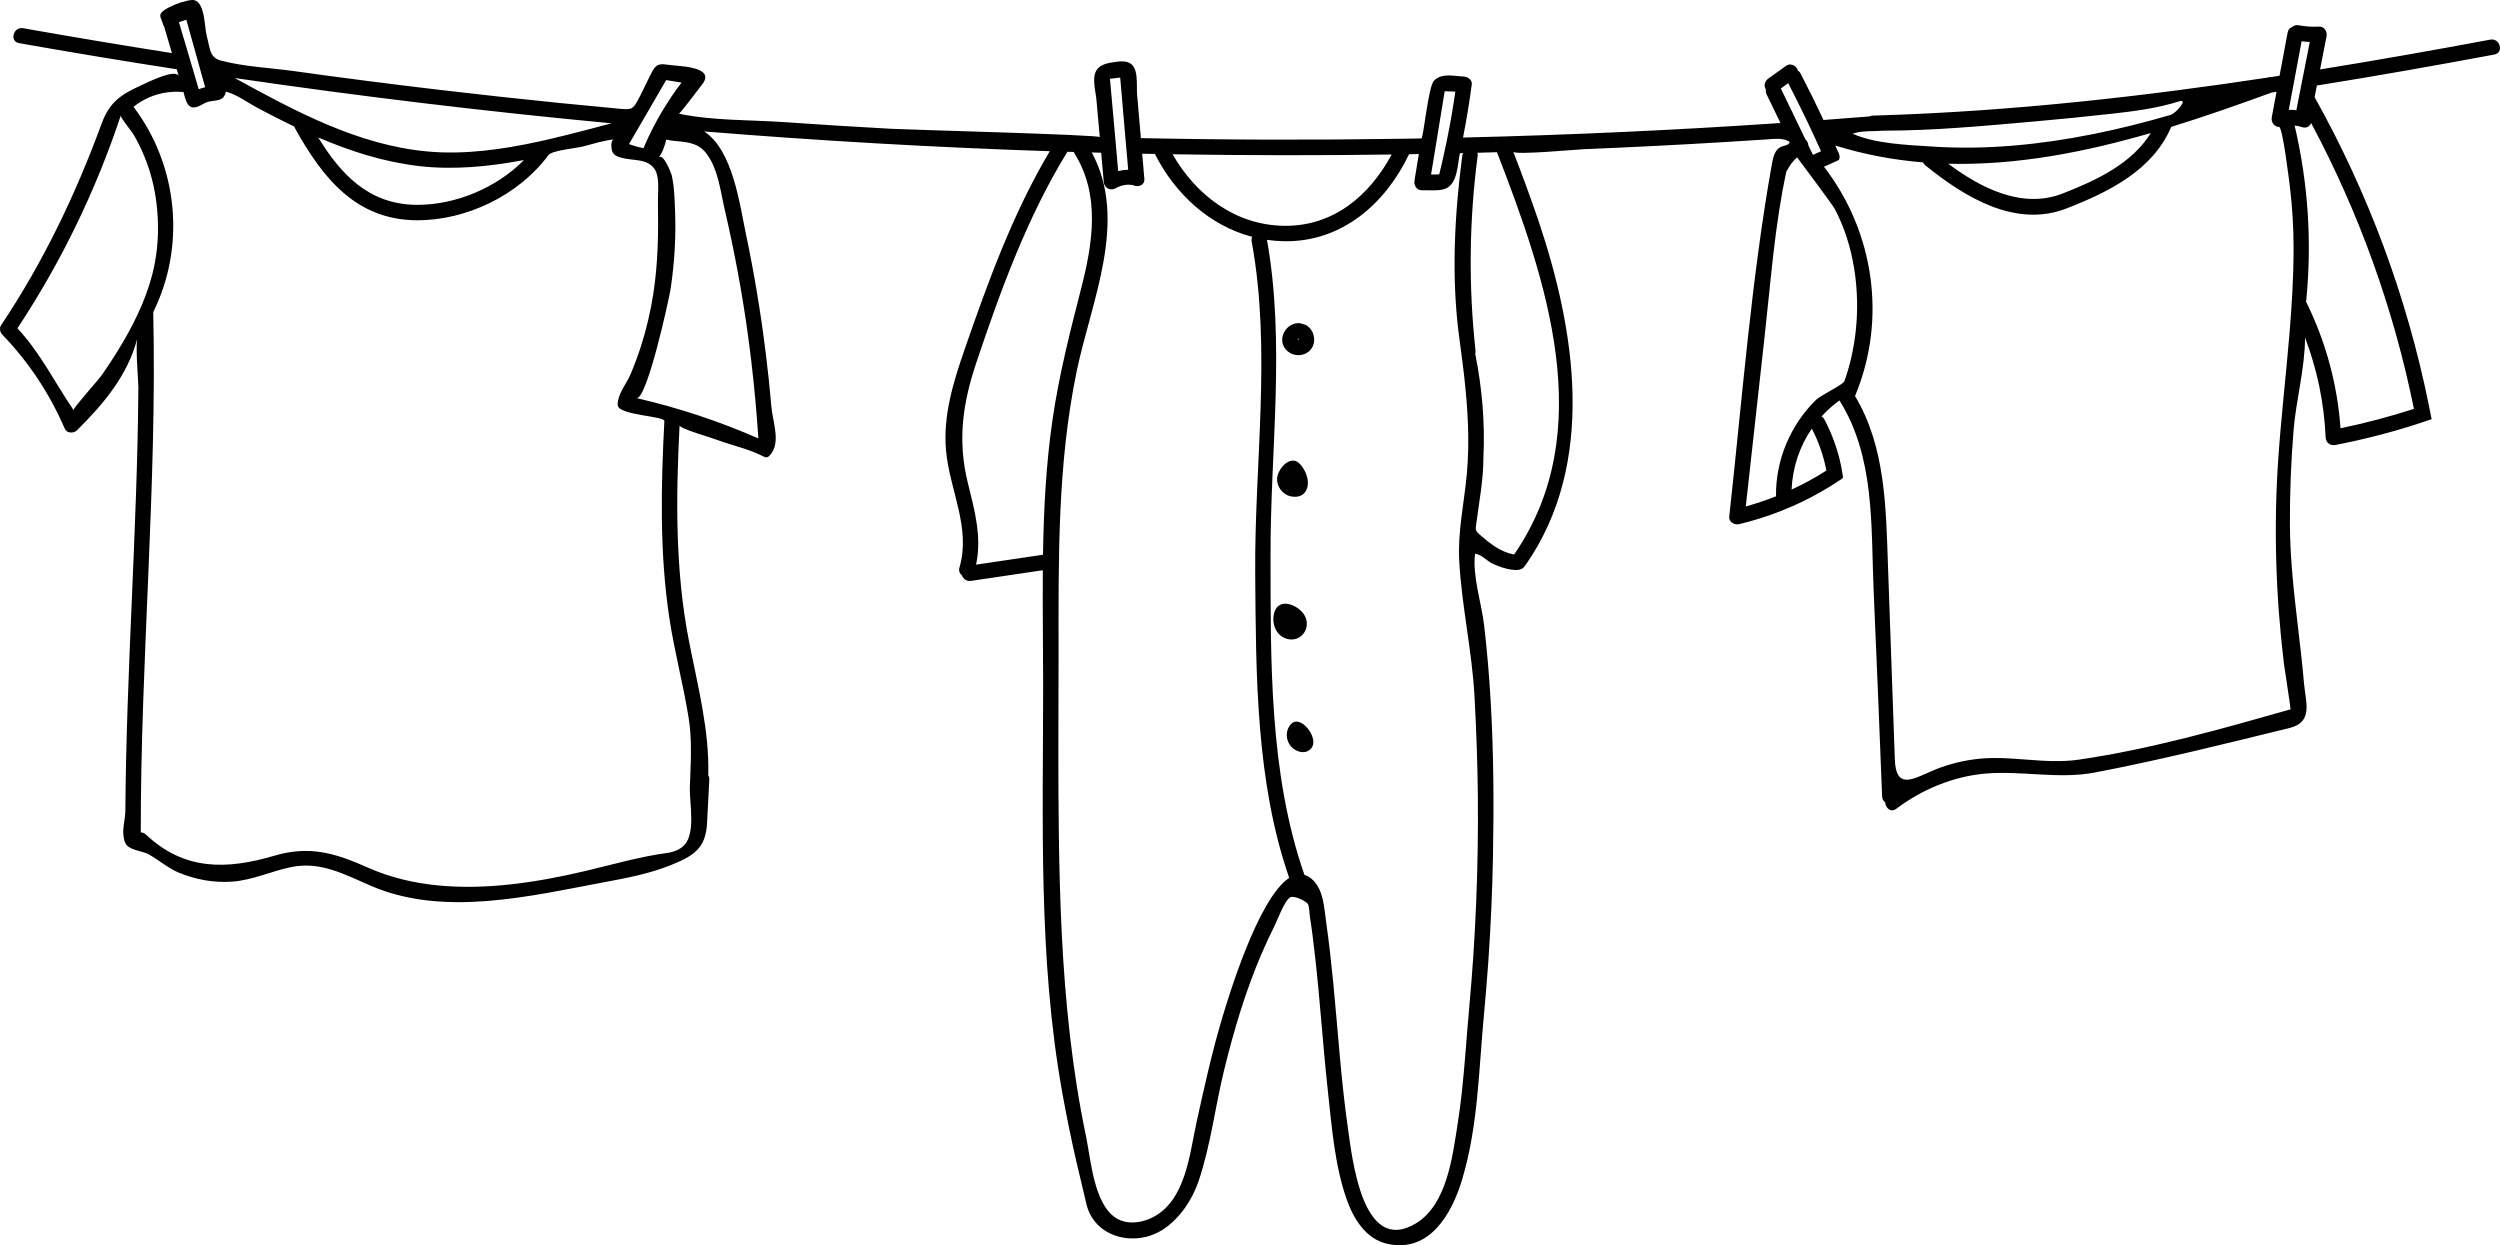 <?xml version="1.0" encoding="UTF-8"?><svg xmlns="http://www.w3.org/2000/svg" xmlns:xlink="http://www.w3.org/1999/xlink" height="2320.0" preserveAspectRatio="xMidYMid meet" version="1.0" viewBox="0.0 0.0 4657.8 2320.0" width="4657.8" zoomAndPan="magnify"><defs><clipPath id="a"><path d="M 0 0 L 4657.77 0 L 4657.77 2320 L 0 2320 Z M 0 0"/></clipPath></defs><g><g clip-path="url(#a)" id="change1_1"><path d="M 4497.441 761.789 C 4452.52 776.262 4407.031 788.32 4360.672 797.898 C 4354.828 716.59 4333.852 638.91 4298.031 565.16 C 4297.551 564.211 4297.078 563.352 4296.512 562.59 C 4307.68 452.488 4300.629 342.281 4275.16 233.852 C 4275.18 233.859 4275.211 233.859 4275.23 233.859 C 4279.828 234.34 4284.43 235.391 4289.512 237.02 C 4297.551 239.512 4303.488 235.199 4305.879 229.172 C 4395.441 396.781 4459.699 575.602 4497.441 761.789 Z M 4265.281 625.301 C 4258.828 701.75 4249.969 778.059 4244.699 854.578 C 4235.98 981.379 4239.84 1109.719 4255.16 1235.879 C 4256.051 1243.172 4268.199 1321.391 4267.602 1321.57 C 4138.199 1358.328 4005.602 1396.07 3873 1415.32 C 3807.141 1424.879 3742.43 1405.539 3676.531 1414.93 C 3649.871 1418.719 3623.16 1425.93 3598.48 1436.828 C 3561.891 1453.012 3532.238 1470.109 3530.289 1415 C 3526.012 1293.93 3521.738 1172.859 3517.461 1051.781 C 3513.691 945.02 3512.801 832.18 3456.051 737.719 C 3456.219 737.379 3456.43 737.102 3456.578 736.738 C 3515.719 594.488 3491.73 431.711 3398.281 310.672 C 3401.148 309.328 3403.93 308.09 3406.801 306.84 C 3412.551 304.262 3418.199 301.672 3423.949 299.078 C 3424.809 298.699 3425.578 298.32 3426.25 297.738 C 3427.781 294.301 3427.879 290.27 3426.059 286.059 C 3424.238 281.941 3422.422 277.82 3420.5 273.699 C 3420.211 272.84 3419.828 271.98 3419.309 271.121 C 3473.66 288.031 3528.281 298.102 3582.949 302.57 C 3583.699 304.48 3584.98 306.34 3587.051 308.012 C 3660.699 367.57 3755.172 425.328 3850.262 388.34 C 3929.602 357.48 4011.02 316.91 4045.27 236.391 C 4108.609 216.828 4171.129 194.762 4232.449 172.391 C 4235.441 172.012 4238.43 171.57 4241.422 171.031 C 4238.551 186.738 4235.578 202.539 4232.609 218.25 C 4230.891 227.531 4237.109 236.43 4246.289 236.539 C 4252.77 236.609 4265.02 337.09 4266.262 347.262 C 4270.898 385.559 4273.23 424.141 4273.219 462.711 C 4273.199 517.059 4269.84 571.211 4265.281 625.301 Z M 3434.98 712.09 C 3427.441 719.84 3391.031 737.609 3383.641 744.84 C 3335.672 791.82 3307.91 857.469 3308.922 924.711 C 3290.621 931.898 3271.852 938.219 3252.602 943.578 C 3264.48 836.309 3276.352 729.039 3288.23 621.77 C 3299.43 520.93 3306.711 419.039 3328.16 319.73 C 3328.781 318.941 3329.352 318.051 3329.859 317.031 C 3334.512 307.691 3340.711 299.809 3348.172 293.141 C 3348.219 293.102 3414.102 381.148 3418.398 389.289 C 3454.32 457.301 3465.68 540.629 3457.469 616.629 C 3454.059 648.07 3447.012 680.66 3436.25 710.32 C 3436.059 710.828 3435.629 711.422 3434.98 712.09 Z M 3402.781 876.73 C 3381.809 890.141 3360.16 901.922 3337.949 912.16 C 3339.781 870.82 3352.801 831.691 3375.68 798.57 C 3375.68 798.57 3375.68 798.57 3375.68 798.672 C 3388.512 823.379 3397.609 849.531 3402.781 876.73 Z M 3317.922 164.898 C 3317.91 164.879 3317.91 164.871 3317.898 164.852 C 3322.5 161.57 3327.102 158.289 3331.699 155 C 3331.699 155.012 3331.711 155.02 3331.711 155.031 C 3343.781 178.5 3355.469 202.059 3366.859 225.719 C 3371.27 235.012 3375.68 244.199 3379.891 253.488 C 3384.301 262.879 3388.609 272.27 3392.82 281.75 C 3387.84 284.051 3382.762 286.25 3377.781 288.551 C 3374.91 282.609 3372.039 276.961 3369.262 271.02 C 3369.262 270.98 3369.23 270.969 3369.219 270.949 C 3369.051 266.77 3367.012 262.629 3363.84 259.789 C 3363.078 258.109 3362.25 256.422 3361.398 254.828 C 3357 245.539 3352.5 236.25 3348 227.059 C 3338.031 206.27 3327.98 185.59 3317.922 164.898 Z M 4007.16 247.852 C 3971.762 305.219 3905.051 336.422 3842.621 360.641 C 3767.699 389.691 3691.512 351 3629.762 305.059 C 3756.559 308.301 3883.281 283.77 4007.16 247.852 Z M 3509.77 243.441 C 3509.859 243.531 3509.961 243.441 3510.051 243.441 C 3603.289 243.441 3697.551 234.449 3790.371 226.301 C 3837.762 222.141 3885.09 217.391 3932.371 212.141 C 3976.43 207.238 4018.281 201.988 4060.68 188.68 C 4077.719 183.328 4054.16 211.191 4043.871 214.18 C 3948.5 241.898 3850.789 262.891 3751.699 271.23 C 3701.051 275.488 3650.07 276.41 3599.328 273.012 C 3553.148 269.922 3494.172 268.07 3451.52 249.121 C 3469.238 242.801 3491.012 245.07 3509.77 243.441 Z M 4271.398 166.531 C 4273.32 156.57 4275.141 146.512 4277.051 136.551 C 4280.789 116.621 4284.52 96.699 4288.16 76.781 C 4293.238 77.551 4298.32 78.031 4303.391 78.219 C 4299.75 96.891 4296.02 115.48 4292.379 134.148 C 4290.461 144.211 4288.449 154.172 4286.441 164.23 C 4283.762 177.922 4281.078 191.621 4278.398 205.32 C 4273.609 204.648 4269.012 204.551 4264.219 204.738 C 4266.609 192 4269.012 179.27 4271.398 166.531 Z M 2820.898 1033.199 C 2820.551 1033.109 2820.262 1032.969 2819.891 1032.898 C 2794.801 1028.102 2774.762 1011.738 2756.039 995.289 C 2753.469 993.031 2750.82 990.551 2749.91 987.262 C 2749.25 984.922 2749.559 982.43 2749.871 980.02 C 2755.328 937.75 2763.801 894.52 2763.801 851.789 C 2766.891 786.941 2761.199 722.602 2748.57 659.172 C 2749.109 657.5 2749.328 655.59 2749.09 653.391 C 2735.879 532.41 2737.191 411.41 2753.012 290.738 C 2753.32 288.391 2753.102 286.359 2752.5 284.621 C 2764.641 284.328 2776.879 284.051 2789.031 283.57 C 2880.27 519.32 2979.422 803.648 2820.898 1033.199 Z M 2753.422 1484.301 C 2754.66 1615.762 2749.262 1747.27 2737.262 1878.18 C 2732.531 1929.828 2729.289 1982.98 2723.5 2035.602 C 2721.371 2054.871 2718.898 2074.07 2715.891 2093.102 C 2706.289 2153.801 2696.238 2244.16 2637.98 2279.32 C 2537.949 2339.691 2519.32 2157.699 2511.129 2100.469 C 2498.32 2010.91 2492.762 1920.531 2483.961 1830.539 C 2480.27 1792.75 2476.07 1755 2470.711 1717.41 C 2467.148 1692.48 2466.121 1660.672 2447.52 1641.121 C 2441.852 1635.16 2436.09 1631.691 2430.301 1629.941 C 2364.289 1440.68 2367.441 1230.102 2367.172 1032 C 2366.898 838.23 2394.891 638.82 2360.512 446.871 C 2371.051 448.41 2381.68 449.27 2392.602 449.461 C 2500.16 451.09 2581.191 379.539 2625.25 287.301 C 2631.281 287.301 2637.41 287.211 2643.441 287.02 C 2640.762 303.488 2638.078 319.871 2635.398 336.25 C 2633.961 345.059 2639.129 354.73 2649.289 354.441 C 2662.859 354.059 2678.648 356.211 2691.602 352.051 C 2715.762 344.27 2715.5 306.219 2719.969 285.391 C 2721.969 285.391 2724.059 285.391 2726.059 285.289 C 2725.191 286.891 2724.539 288.68 2724.27 290.738 C 2709.828 400.961 2703.891 516.512 2718.43 626.512 C 2719.699 636.07 2720.961 645.629 2722.219 655.191 C 2724.25 670.539 2726.281 685.898 2727.988 701.289 C 2734.75 762.25 2738.449 822.23 2732.84 883.469 C 2727.941 937.02 2715.762 990.559 2718.68 1044.59 C 2723.289 1129.461 2742.578 1212.66 2747.191 1297.578 C 2750.559 1359.781 2752.828 1422.012 2753.422 1484.301 Z M 2277.629 1894.941 C 2258.34 1959.031 2244.012 2024.359 2229.57 2089.66 C 2216.102 2150.578 2209.41 2237.77 2146.102 2268.809 C 2125.211 2279.051 2098.98 2281.75 2079.301 2269.332 C 2037.699 2243.09 2032.301 2159.391 2023.211 2116.102 C 2010.32 2054.691 2000.719 1992.629 1993.52 1930.309 C 1979.102 1805.379 1974.391 1679.539 1972.73 1553.859 C 1972.379 1527.66 1972.172 1501.461 1972.031 1475.262 C 1971.59 1390.102 1972.238 1304.949 1972.238 1219.789 C 1972.25 1042.551 1969.82 867.25 2005.781 692.73 C 2032.738 561.898 2103.129 411.84 2034.102 284.051 C 2039.941 284.238 2045.781 284.43 2051.621 284.531 C 2053.25 302.531 2054.781 320.641 2056.41 338.641 C 2057.371 349.852 2067.719 356.07 2077.961 351.09 C 2088.98 344.77 2099.988 342.762 2111.289 344.961 C 2113.309 346.02 2115.512 346.59 2117.809 346.691 C 2125.371 347.262 2132.941 342.66 2132.078 332.988 C 2131.699 329.059 2131.41 325.039 2131.02 321.109 C 2130.07 309.52 2129.109 297.941 2128.059 286.352 C 2135.91 286.539 2143.859 286.73 2151.711 286.82 C 2189.262 361.441 2253.621 420.441 2332.988 441.238 C 2331.852 443.77 2331.398 446.738 2332.012 450.07 C 2369.281 651.969 2336.961 864.77 2338.609 1068.922 C 2340.129 1257.301 2339.629 1455.539 2401.91 1635.602 C 2343.262 1674.23 2287.398 1862.461 2277.629 1894.941 Z M 1943.25 1033.52 C 1901.68 1039.691 1860.109 1045.859 1818.539 1052.02 C 1829.551 1000.23 1816.039 951.609 1803.309 900.191 C 1783.672 820.852 1793.43 751.961 1819.121 675.328 C 1864.371 540.371 1913.922 404.551 1988.648 282.801 C 1988.672 282.801 1988.68 282.801 1988.699 282.801 C 1992.691 282.898 1996.59 282.988 2000.578 283.09 C 2000.93 284.051 2001.41 285.031 2002.012 286.012 C 2050.602 364.25 2035.852 453.512 2014.141 538.16 C 1993.539 618.469 1973.27 698.219 1961.211 780.391 C 1948.891 864.27 1944.559 948.82 1943.25 1033.52 Z M 2068 146.789 C 2074.359 146.039 2080.711 145.301 2087.07 144.551 C 2090.32 181.891 2093.578 219.32 2096.738 256.75 C 2097.602 266.422 2098.461 276.102 2099.32 285.77 C 2100.18 295.922 2101.051 306.078 2101.91 316.23 C 2095.68 316.328 2089.551 317.191 2083.328 318.719 C 2082.371 307.609 2081.41 296.398 2080.359 285.289 C 2079.5 275.621 2078.629 265.941 2077.77 256.27 C 2074.52 219.781 2071.262 183.289 2068 146.801 Z M 2592.871 287.879 C 2551.969 363.93 2484.738 421.871 2392.602 420.719 C 2301.609 419.672 2228.051 363.262 2184.66 287.398 C 2320.762 289.602 2456.77 289.789 2592.871 287.879 Z M 2672.559 286.539 C 2674.191 276.77 2675.719 267.09 2677.352 257.32 C 2682.141 228.211 2686.828 199.09 2691.621 169.969 C 2698.23 170.262 2704.84 170.449 2711.449 170.738 C 2707.328 199.672 2702.441 228.398 2696.602 256.941 C 2694.691 266.711 2692.672 276.391 2690.469 286.059 C 2687.691 299.078 2684.629 311.922 2681.469 324.852 C 2676.391 325.039 2671.32 325.141 2666.238 325.23 C 2668.352 312.301 2670.449 299.469 2672.559 286.539 Z M 1317.68 288.07 C 1338.34 317.18 1342.121 355.5 1350 389.34 C 1361.141 437.121 1370.941 485.211 1379.391 533.539 C 1395.809 627.328 1406.641 721.871 1412.949 816.828 C 1339.41 784.719 1263.898 759.609 1185.809 741.68 C 1205.172 746.121 1246.93 555.859 1249.73 536.488 C 1256.648 488.699 1259.68 440.25 1257.691 391.98 C 1256.801 370.27 1256.34 347.012 1251.27 325.82 C 1250.691 323.352 1235.488 282.941 1226.891 294.012 C 1234.762 283.871 1238.352 271.961 1241.32 260.078 C 1252.969 263.031 1265.02 262.82 1276.828 264.738 C 1294.371 267.59 1306.922 272.91 1317.68 288.07 Z M 1283.129 1338.121 C 1289.879 1380.43 1286.781 1423.352 1285.281 1465.93 C 1284.738 1481.23 1287.809 1503.531 1287.891 1524.711 C 1287.969 1543.859 1285.621 1562.078 1275.961 1573.391 C 1267.672 1583.078 1254.73 1587.559 1242.09 1589.289 C 1190.719 1596.309 1141.578 1610.75 1091.27 1622.621 C 1045.359 1633.461 998.926 1642.441 952.012 1647.621 C 862.23 1657.52 768.273 1653.57 684.73 1616.18 C 624.574 1589.262 576.324 1575.051 511.422 1594.219 C 422.852 1620.371 343.496 1622.531 271.812 1554.828 C 268.816 1552 265.48 1550.879 262.25 1550.879 C 261.965 1227.691 292.789 904.531 285.496 581.441 C 346.164 458.93 331.984 309.012 248.766 199.078 C 275.27 177.922 307.238 168.641 341.449 171.352 C 341.566 171.359 341.664 171.328 341.785 171.352 C 345.891 185.398 348.641 206.34 368.914 198.512 C 375.633 195.91 381.492 191.172 388.496 189.488 C 403.637 185.859 416.676 189.539 420.91 170.738 C 441.426 176.031 461.695 191.461 480.43 201.398 C 502.867 213.289 525.465 224.898 548.371 235.871 C 548.562 236.828 549.039 237.879 549.613 238.941 C 600.473 330.41 662.441 409.609 776.035 410.379 C 868.75 411.051 966.637 363.738 1022 288.738 C 1028.238 280.289 1074.359 275.949 1085.578 273.059 C 1105.039 268.031 1124.422 261.781 1144.422 259.609 C 1136.328 260.488 1139.039 279.738 1141.379 283.738 C 1146.07 291.75 1155.391 293.449 1163.852 295.238 C 1182.84 299.238 1204.488 296.32 1218.211 313.039 C 1229.941 327.328 1225.48 357.559 1225.801 375.012 C 1226.871 431.352 1226.031 490.059 1217.441 545.828 C 1212.219 579.941 1204.379 613.641 1193.738 646.469 C 1188.148 663.73 1181.789 680.75 1174.699 697.449 C 1167.422 714.57 1155.238 727.98 1151.441 746.711 C 1150.77 750.012 1150.309 753.488 1151.371 756.691 C 1157.031 773.738 1238.262 775.41 1237.789 784.531 C 1231.469 906.172 1228.801 1028.328 1246.73 1149.18 C 1256.141 1212.672 1273.031 1274.75 1283.129 1338.121 Z M 188.648 700.27 C 184.211 706.66 135.27 761.43 137.004 763.969 C 101.75 712.309 75.969 658.488 32.469 611.641 C 114.012 488.328 178.355 355.52 224.992 215.309 C 223.887 218.629 245.93 245.648 248.641 250.281 C 256.199 263.191 262.859 276.629 268.578 290.461 C 280.312 318.82 288.047 348.801 291.645 379.27 C 296.18 417.711 295.305 455.93 287.711 493.91 C 282.602 519.449 274.289 544.648 263.836 569.219 C 244.027 615.781 216.543 660.102 188.648 700.27 Z M 347.141 36.75 C 353.559 59.828 359.973 82.91 366.484 105.988 C 369.262 115.961 372.039 126.012 374.816 136.07 C 377.309 144.879 379.801 153.691 382.289 162.602 C 378.172 163.559 374.148 164.711 370.223 166.238 C 367.059 155.422 363.898 144.691 360.738 133.871 C 357.77 123.809 354.801 113.75 351.832 103.699 C 345.609 82.93 339.484 62.07 333.359 41.301 Z M 976.215 298.219 C 924.59 350.422 847.871 382.219 776.035 381.648 C 686.965 380.879 634.859 324.66 592.906 256.078 C 652.961 281.941 715.312 301.77 780.73 309.43 C 845.094 316.898 910.895 310.48 976.215 298.219 Z M 1139.328 229.738 C 1103.98 239.129 1067.879 248.801 1031.379 257.422 C 1022.48 259.621 1013.57 261.629 1004.66 263.551 C 935.414 278.68 865.305 288.359 797.395 282.32 C 667.422 270.73 549.805 207.039 437.266 145.359 C 670.586 179.551 904.668 207.711 1139.328 229.738 Z M 1183.961 247.75 C 1186.551 243.34 1189.129 238.941 1191.621 234.531 C 1194.301 229.93 1196.988 225.328 1199.672 220.738 C 1202.25 216.328 1204.738 211.93 1207.328 207.52 C 1218.629 188.078 1229.93 168.629 1241.141 149.191 C 1241.148 149.18 1241.148 149.172 1241.148 149.172 L 1269.77 153.898 C 1256.078 171.801 1243.629 190.48 1232.328 209.629 C 1226.969 218.629 1221.98 227.73 1217.289 236.922 L 1217.199 236.922 C 1210.602 249.73 1204.48 262.73 1198.84 276.121 C 1189.691 274.191 1180.699 271.699 1171.941 268.449 C 1175.949 261.578 1179.949 254.711 1183.961 247.75 Z M 4639.77 73.809 C 4534.602 93.449 4428.77 112.219 4322.551 129.359 C 4326.57 108.871 4330.59 88.281 4334.621 67.781 C 4336.34 59.059 4330.691 49.199 4320.73 49.578 C 4307.422 50.148 4296.309 49.578 4282.898 47.09 C 4277.719 46.129 4273.32 47.66 4270.25 50.539 C 4266.422 51.781 4263.172 54.852 4262.211 60.309 C 4257.129 87.32 4252.148 114.23 4247.07 141.141 C 4242.309 142 4237.449 142.762 4232.59 143.43 C 4230.621 143.172 4228.449 143.359 4226.07 144.219 C 4225.84 144.309 4225.602 144.391 4225.238 144.5 C 3988.281 180.41 3749.602 206.75 3511.109 214.699 C 3503.922 214.988 3496.738 215.18 3489.559 215.371 C 3487.16 215.469 3485.148 215.949 3483.238 216.91 C 3454.602 219.211 3426.059 221.41 3397.422 223.52 C 3383.82 194.488 3369.551 165.66 3354.801 137.219 C 3353.449 134.629 3351.641 132.719 3349.512 131.559 C 3349.211 130.172 3348.762 128.77 3347.961 127.41 C 3344.309 121.18 3334.648 117.73 3328.301 122.262 C 3317.129 130.238 3305.949 138.219 3294.77 146.199 C 3288.469 150.699 3285.449 158.719 3289.621 165.852 C 3289.77 166.102 3289.98 166.32 3290.141 166.559 C 3289.48 169.422 3289.77 172.57 3291.391 175.82 C 3300.012 193.629 3308.629 211.449 3317.25 229.172 C 3120.328 242.57 2923.121 251.578 2725.809 256.27 C 2732.328 223.422 2737.691 190.371 2742.102 157.039 C 2743.148 149.09 2734.629 142.961 2727.73 142.68 C 2708.641 141.871 2685.961 135.32 2671.551 150.48 C 2661.051 161.539 2651.961 257.82 2648.23 257.898 C 2639.328 258.09 2630.512 258.281 2621.512 258.379 C 2617.301 258.469 2613.078 258.57 2608.871 258.57 C 2447.77 261.059 2286.672 260.68 2125.57 257.32 C 2123.25 229.93 2120.891 202.539 2118.512 175.16 C 2116.988 157.59 2122.602 122.941 2101.371 115.961 C 2092.738 113.121 2083.371 114.512 2074.398 115.93 C 2063.41 117.66 2051.352 120 2044.449 128.73 C 2033.172 142.98 2041.289 168.922 2042.738 185.52 C 2044.77 208.852 2046.93 232.18 2049.039 255.512 C 2048.641 251.078 1693.039 241.75 1660.129 239.941 C 1594.031 236.32 1527.961 232.211 1461.93 227.602 C 1397.898 223.129 1327.512 225.129 1264.891 211.789 C 1266.789 212.191 1305.73 160.5 1308.84 156.379 C 1334.09 122.93 1260.91 123.461 1243.66 120.609 C 1224.699 117.469 1220.578 121.941 1211.449 140.238 C 1204.191 154.781 1197.512 169.621 1189.859 183.961 C 1179.77 202.852 1177.75 204.828 1156.012 202.77 C 1117.898 199.148 1079.789 195.621 1041.711 191.781 C 966.844 184.23 892.047 176.012 817.316 167.199 C 727.297 156.578 637.391 144.969 547.613 132.461 C 503.129 126.262 454.441 124.328 411.074 112.711 C 389.949 107.051 391.23 88.93 385.379 67.691 C 380.684 50.648 382.402 5.91 362.102 0.34 C 350.867 -2.738 298.5 15.961 298.633 28.461 C 298.695 34.578 303.219 41.75 304.602 47.922 C 304.91 48.031 305.152 48.25 305.473 48.34 C 310.453 65.191 315.434 82.051 320.32 98.91 C 227.797 84.352 135.371 68.93 43.039 52.551 C 24.938 49.391 17.18 77.07 35.375 80.328 C 133.168 97.66 231.148 113.941 329.324 129.078 C 330.566 133.48 331.91 137.789 333.207 142.379 C 328.562 126.191 272.242 154.781 264.512 158.27 C 226.051 175.68 204.414 189.289 189.34 230.359 C 140.875 362.379 80.387 488.961 1.977 605.949 C -1.598 611.281 -0.012 618.961 4.223 623.359 C 53.906 674.969 92.355 733.219 120.758 798.891 C 124.527 807.609 137.398 807.648 143.32 801.801 C 194.32 751.41 238.285 698.012 255.598 631.289 C 252.449 649.84 257.875 711.531 257.809 721.23 C 257.574 754.25 257.043 787.262 256.293 820.27 C 254.793 886.328 252.406 952.359 249.738 1018.371 C 244.398 1150.441 237.891 1282.469 234.98 1414.609 C 234.281 1446.301 233.785 1478 233.566 1509.711 C 233.441 1527.98 226.68 1545.52 231.168 1563.852 C 232.137 1567.801 233.629 1571.73 236.332 1574.77 C 245.25 1584.789 265.457 1585.238 277.223 1591.852 C 296.574 1602.73 313.598 1617.969 334.32 1626.359 C 365.359 1638.93 398.699 1644.969 432.18 1642.602 C 470.66 1639.871 505.109 1623.211 542.426 1615.48 C 598.066 1603.961 643.477 1630.102 692.855 1651.141 C 827.668 1708.609 987.793 1669.441 1125.531 1643.711 C 1167.379 1635.898 1209.711 1627.949 1249.359 1611.98 C 1291.969 1594.828 1314.871 1581.012 1317.328 1533.52 L 1321.52 1452.629 C 1321.691 1449.422 1320.922 1446.801 1319.59 1444.699 C 1321.922 1360.949 1299.969 1277.871 1283.68 1194.68 C 1257.711 1062.031 1259.32 927.211 1266.102 792.828 C 1266.078 797.969 1320.289 814.078 1325.27 815.871 C 1342.211 821.961 1359.289 827.629 1376.551 832.73 C 1392.871 837.539 1406.77 842.719 1422.102 850.281 C 1424.18 851.301 1426.43 852.359 1428.719 852 C 1430.879 851.672 1432.66 850.141 1434.148 848.539 C 1455.809 825.328 1439.59 785.941 1437.281 758.73 C 1434.441 725.141 1430.84 691.602 1426.711 658.141 C 1417.48 583.48 1405.191 509.191 1389.672 435.578 C 1378.059 380.5 1365.27 279.328 1311.828 244.871 C 1526.172 262.309 1740.801 274.559 1955.809 281.75 C 1887.141 397.441 1840.969 524.57 1797.07 651.32 C 1776.109 711.82 1756.672 774.871 1762.59 839.719 C 1769.289 913.25 1809.328 982.988 1787.609 1057.398 C 1785.781 1063.691 1788.09 1068.66 1792.031 1071.73 C 1794.359 1078.109 1800.52 1083.539 1809.012 1082.281 C 1853.641 1075.66 1898.27 1069.039 1942.91 1062.41 C 1942.328 1133.949 1943.512 1205.551 1943.512 1276.91 C 1943.5 1529.211 1934.09 1785.578 1979.211 2036.059 C 1986.91 2078.852 1995.539 2121.469 2005.32 2163.84 C 2011.449 2190.398 2017.891 2216.852 2024.199 2243.461 C 2039.199 2306.691 2115.859 2324.34 2167.371 2290.32 C 2198.648 2269.668 2221.48 2235.121 2233.309 2199.98 C 2255.691 2133.52 2264.031 2061.57 2280.738 1993.5 C 2298.891 1919.52 2320.629 1846.191 2350.789 1776.141 C 2358.391 1758.488 2366.43 1741.09 2375.141 1723.949 C 2379.871 1714.641 2393.43 1677.129 2403.98 1671.801 C 2411.891 1667.809 2433.172 1679.359 2436.301 1683.629 C 2439.801 1688.441 2439.41 1701.219 2440.32 1706.91 C 2444.461 1732.789 2447.57 1758.871 2450.48 1784.922 C 2459.66 1867 2464.891 1949.461 2473.859 2031.559 C 2481.148 2098.18 2486.531 2169.828 2508.602 2233.379 C 2521.309 2269.969 2544.219 2308.48 2584.941 2317.43 C 2663.461 2334.691 2704.84 2261.75 2724.078 2197.691 C 2754.059 2097.84 2755.012 1993.398 2764.781 1890.551 C 2767.879 1857.859 2770.578 1825.129 2772.859 1792.371 C 2777.422 1726.898 2780.328 1661.309 2781.59 1595.691 C 2783.43 1500.41 2782.91 1405.02 2777.488 1309.859 C 2774.75 1261.648 2770.762 1213.52 2765.18 1165.559 C 2760.32 1123.77 2743.078 1073.352 2748.18 1031.609 C 2760.391 1033.148 2769.199 1044.109 2779.828 1049.629 C 2791.629 1055.762 2821.711 1066.5 2834.91 1059.969 C 2838.352 1058.27 2840.73 1055.031 2842.922 1051.879 C 2974.672 862.012 2935.23 615.199 2866.051 410.41 C 2851.539 367.469 2835.691 325 2819.391 282.711 C 2821.891 289.191 2937.609 278.531 2950.18 278.012 C 2996.41 276.121 3042.629 273.988 3088.828 271.621 C 3133.73 269.32 3178.621 266.801 3223.488 264.059 C 3245.941 262.68 3268.379 261.262 3290.82 259.77 C 3303.66 258.93 3323.32 256.211 3334.379 264.469 C 3333.102 270.559 3324.82 271.039 3319.012 273.27 C 3307.512 277.672 3303.719 291.75 3301.559 303.871 C 3262.879 520.41 3245.969 743.238 3221.762 962.738 C 3220.711 972.41 3231.719 978.539 3239.961 976.629 C 3266.199 970.309 3291.578 962.449 3316.199 952.781 L 3338.512 943.578 C 3363.219 932.762 3387.172 920.211 3410.352 905.852 C 3417.051 901.73 3423.66 897.422 3430.27 893.012 C 3431.609 892.051 3432.762 891.102 3433.809 889.852 C 3432.859 882.57 3431.609 875.289 3430.172 868.109 C 3423.949 837.941 3413.699 809.211 3399.141 781.52 C 3397.699 778.84 3395.891 776.93 3393.781 775.871 C 3403.602 765.012 3414.75 755 3427.141 746.031 C 3493.68 852.18 3485.578 979.828 3490.859 1101.539 C 3496.391 1228.891 3501.738 1356.238 3506.59 1483.609 C 3506.789 1488.898 3509.129 1492.602 3512.359 1494.871 C 3512.77 1505.121 3522.73 1514.629 3532.93 1506.922 C 3580.34 1471.102 3639.449 1446.148 3700.211 1441.18 C 3767.961 1435.648 3835.551 1452.148 3903.09 1439.262 C 4024.91 1416.012 4145.32 1385.781 4265.738 1356.34 C 4310.73 1345.262 4295.59 1308.102 4292.602 1272.789 C 4289.828 1240.012 4285.969 1207.328 4282.16 1174.648 C 4274.52 1109.148 4266.641 1043.52 4266.371 977.488 C 4266.129 919.219 4268.371 860.941 4273.059 802.859 C 4277.648 745.949 4294.539 685.629 4294.539 628.988 C 4317.301 688.52 4330.02 750.539 4332.988 815.141 C 4333.469 825.012 4341.801 830.852 4351.191 829.031 C 4402.719 819.07 4453.289 806.141 4503 790.141 C 4512.191 787.18 4521.289 784.109 4530.391 780.949 C 4528.57 771.469 4526.75 761.988 4524.738 752.602 C 4483.941 552.129 4412.391 359.91 4312.398 180.988 C 4313.828 173.809 4315.172 166.531 4316.609 159.34 C 4427.43 141.621 4537.77 122.078 4647.43 101.59 C 4665.531 98.141 4657.871 70.461 4639.77 73.809"/></g><g id="change1_2"><path d="M 256.57 627.648 C 256.66 627.27 256.781 626.898 256.871 626.512 C 257.113 626.391 257.367 626.301 257.602 626.16 C 257.211 626.398 256.875 626.949 256.57 627.648"/></g><g id="change1_3"><path d="M 2419.602 633.078 C 2419.039 632.891 2417.922 632.648 2417.699 632.691 C 2417.648 632.672 2417.66 632.672 2417.609 632.648 C 2417.609 632.609 2417.609 632.57 2417.57 632.621 C 2417.551 632.609 2417.559 632.621 2417.551 632.609 C 2417.551 632.59 2417.551 632.59 2417.551 632.578 C 2417.539 632.59 2417.539 632.59 2417.539 632.609 C 2417.52 632.59 2417.531 632.602 2417.5 632.578 C 2417.898 631.559 2418.43 630.238 2417.93 631.84 C 2418.52 631.301 2418.809 631.012 2418.852 630.922 C 2418.941 630.871 2419.031 630.809 2419.121 630.762 C 2419.141 630.77 2419.172 630.781 2419.191 630.789 C 2419.301 630.988 2419.449 631.281 2419.488 631.34 C 2419.551 631.68 2419.609 632.012 2419.66 632.27 C 2419.641 632.559 2419.621 632.84 2419.602 633.078 Z M 2417.18 633.41 C 2417.23 633.27 2417.34 632.988 2417.461 632.691 L 2417.469 632.711 C 2417.48 632.75 2417.48 632.77 2417.48 632.809 C 2417.398 632.961 2417.34 633.039 2417.18 633.41 Z M 2419.391 630.75 C 2419.398 630.77 2419.398 630.781 2419.398 630.801 C 2419.379 630.781 2419.359 630.77 2419.328 630.75 C 2419.359 630.75 2419.371 630.75 2419.391 630.75 Z M 2419.422 630.922 C 2419.422 630.922 2419.422 630.93 2419.43 630.93 C 2419.422 630.922 2419.41 630.91 2419.41 630.91 C 2419.41 630.91 2419.422 630.91 2419.422 630.922 Z M 2419.48 631.25 C 2419.488 631.23 2419.441 631.109 2419.391 630.969 C 2419.422 630.988 2419.422 630.988 2419.441 631.012 C 2419.449 631.09 2419.469 631.172 2419.48 631.25 Z M 2432.172 605.172 C 2430.281 604.281 2428.281 603.789 2426.289 603.602 C 2424.41 602.609 2422.191 601.988 2419.539 602.012 C 2403.422 602.121 2390.051 615.281 2388.91 631.262 C 2387.879 645.859 2398.922 658.391 2412.922 661.141 C 2427.879 664.078 2443.09 656.219 2447.371 641.121 C 2451.172 627.73 2445.059 611.27 2432.172 605.172"/></g><g id="change1_4"><path d="M 2404.84 924.711 C 2431.398 930.328 2442.02 908 2434.27 885.25 C 2431.25 876.379 2422.469 860.328 2412 858.449 C 2395.789 855.539 2380.191 877.25 2379.391 891.211 C 2378.512 906.711 2389.52 921.461 2404.84 924.711"/></g><g id="change1_5"><path d="M 2433.551 1153.578 C 2433.121 1152.07 2432.559 1150.57 2431.879 1149.07 C 2422.57 1128.66 2383.699 1110.828 2374.398 1140.43 C 2367.949 1160.941 2377.43 1186.391 2400.25 1190.859 C 2422.922 1195.309 2439.5 1174.219 2433.551 1153.578"/></g><g id="change1_6"><path d="M 2431.262 1351.82 C 2422.711 1344.25 2412.449 1341.211 2405.379 1348.941 C 2395.941 1359.25 2395.109 1373.59 2401.762 1385.691 C 2409.422 1399.629 2432.32 1408.699 2443.641 1393.309 C 2451.922 1382.039 2443.281 1362.449 2431.262 1351.82"/></g></g></svg>